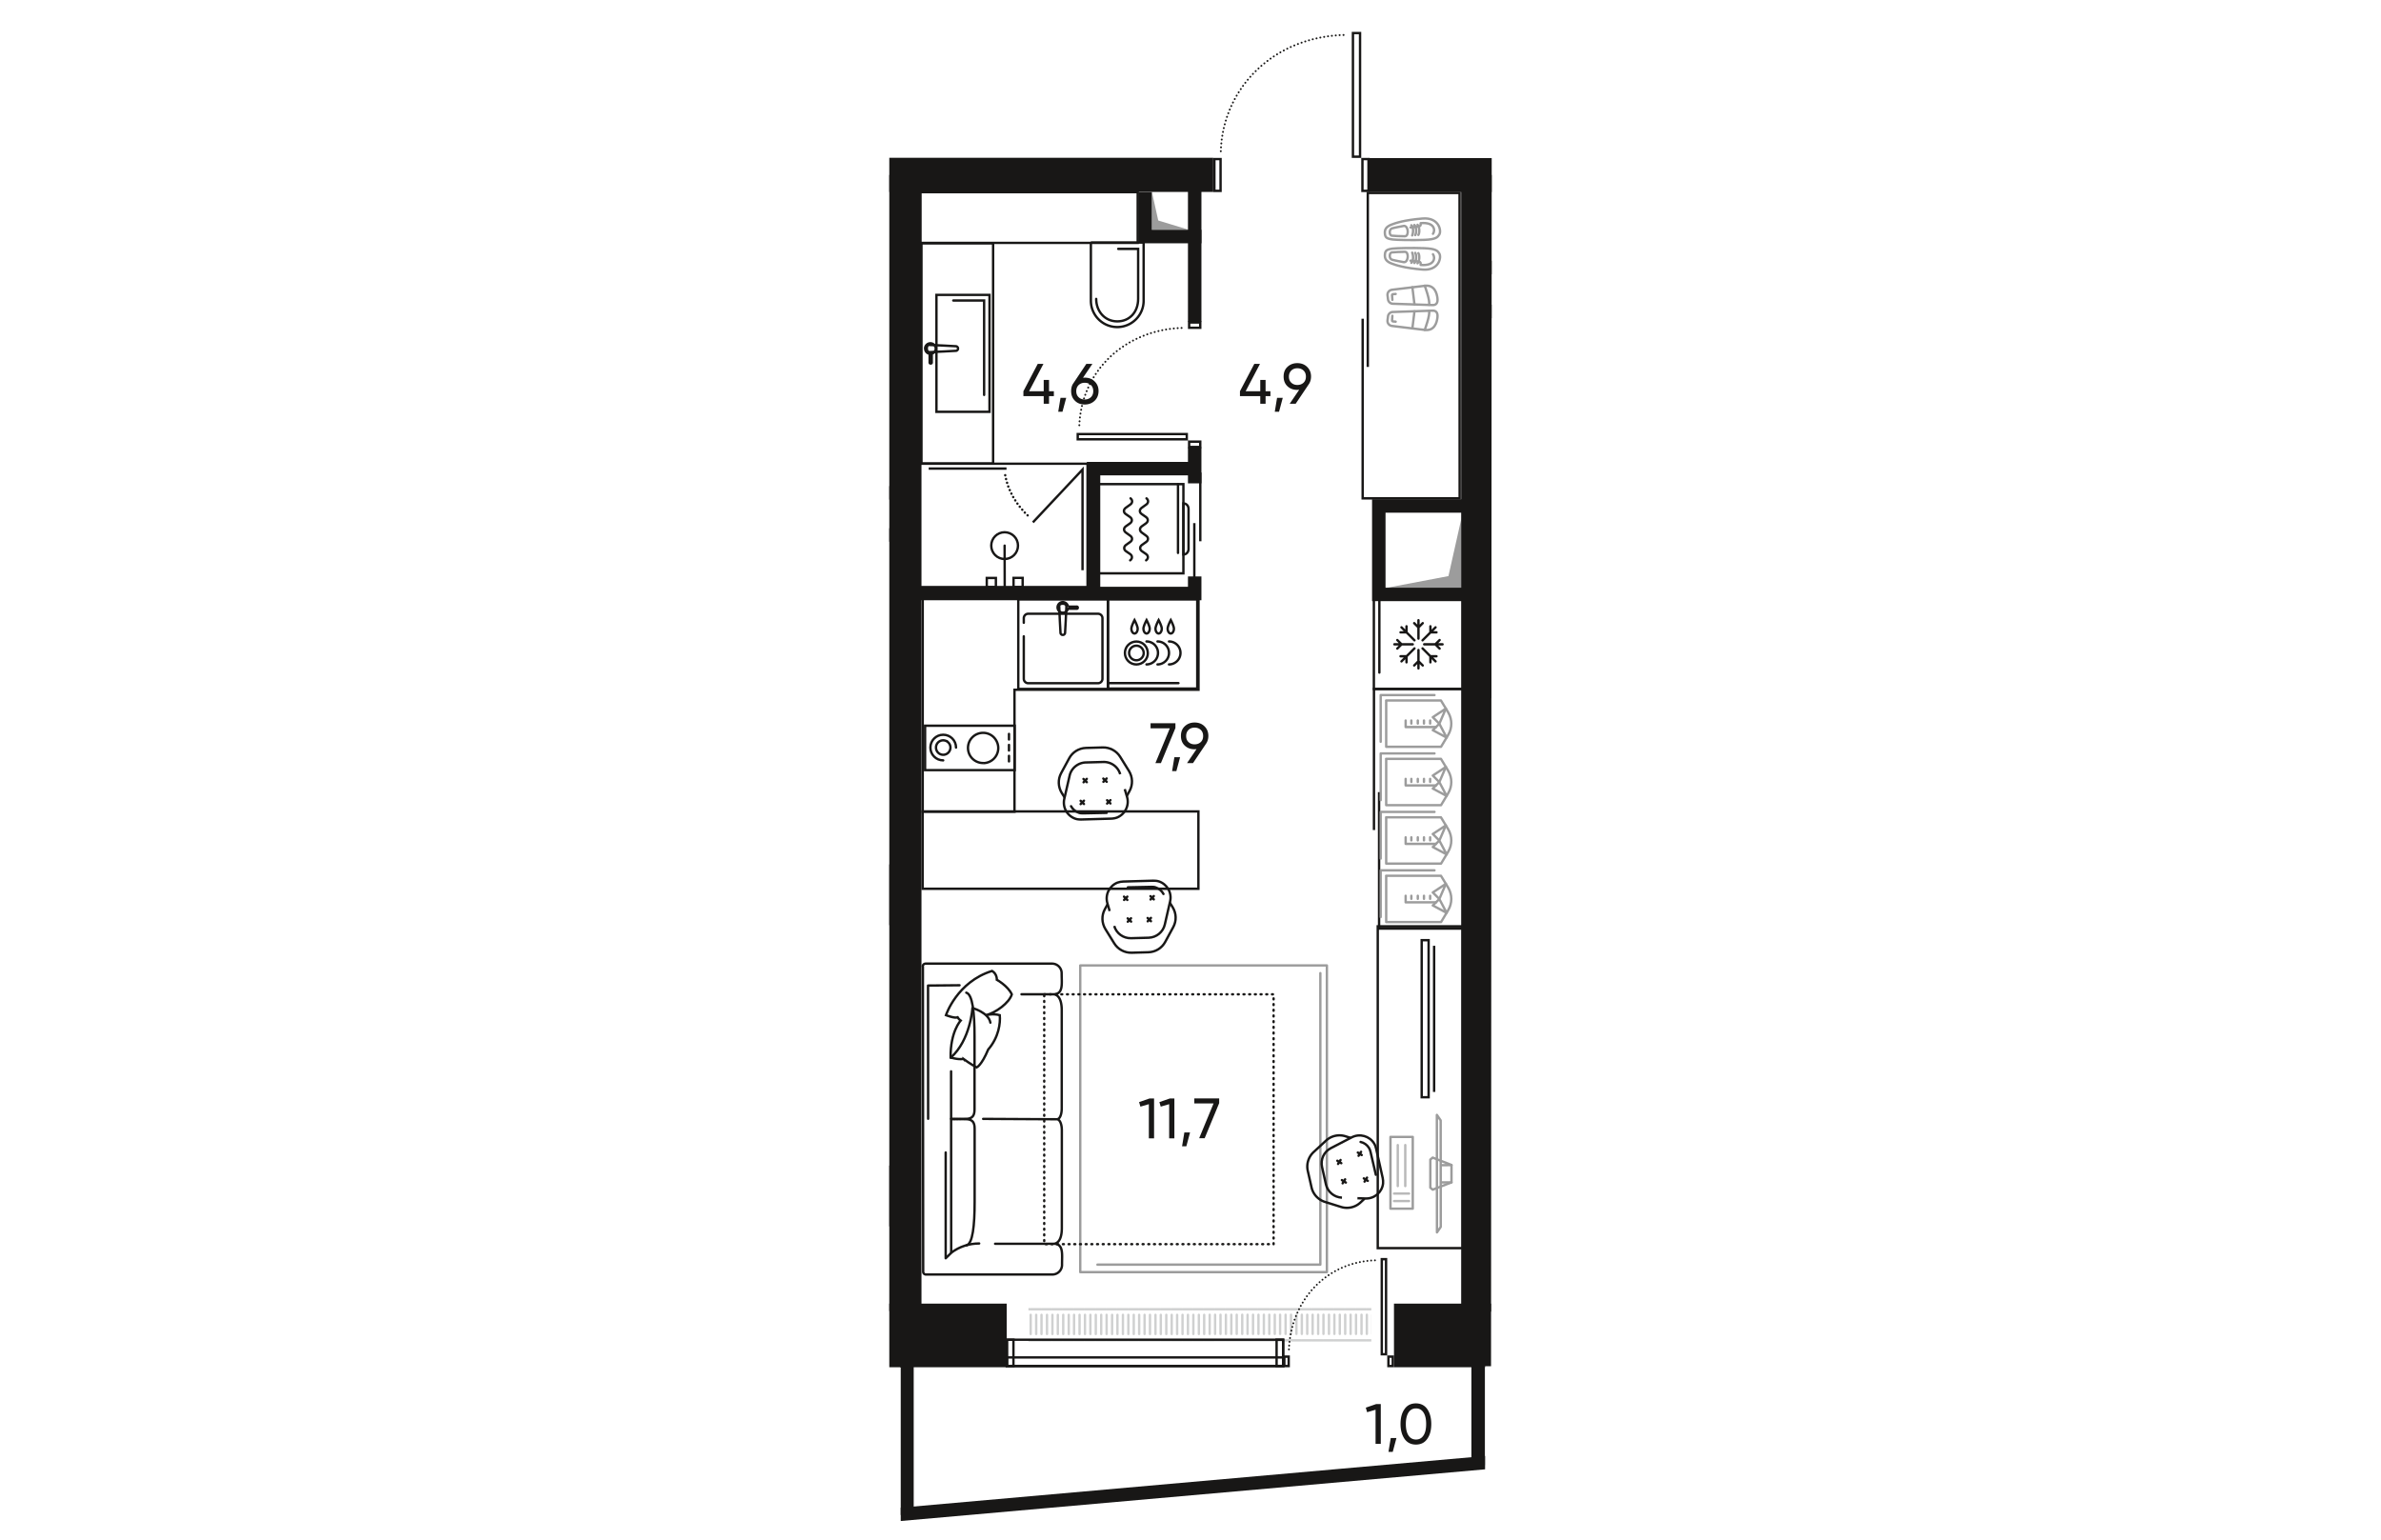 <svg version="1.1" xmlns="http://www.w3.org/2000/svg" xmlns:xlink="http://www.w3.org/1999/xlink" viewBox="353.694 263.022 63.48 162.249" width="883" height="571"><path fill="none" opacity=".5" d="M404.284 279.682h12.89l-.07 127.31h-.628v13.797l-29.33 1.89-32.246 2.592v-18.149h-1.206v-132.72l51.6-11.38-1.01 16.66z"></path><path fill="none" opacity=".5" d="M413.956 283.359v123.75h1.145v9.417l-39.536 3.577-19.36 1.706v-14.84h.857V283.271l56.894.088z"></path><clipPath id="a"><path fill="none" opacity=".5" d="M404.284 279.682h12.89l-.07 127.31h-.628v13.797l-29.33 1.89-32.246 2.592v-18.149h-1.206v-132.72l51.6-11.38-1.01 16.66z"></path></clipPath><g clip-path="url(#a)"><defs><clipPath></clipPath><clipPath></clipPath><clipPath></clipPath><clipPath></clipPath><clipPath></clipPath><clipPath></clipPath><clipPath></clipPath><clipPath></clipPath><clipPath></clipPath><clipPath></clipPath><clipPath></clipPath><clipPath></clipPath><clipPath></clipPath><clipPath></clipPath><clipPath></clipPath><clipPath></clipPath><clipPath></clipPath><clipPath></clipPath><clipPath></clipPath><clipPath></clipPath><clipPath></clipPath><clipPath id="b"><path fill="none" d="M368.356 400.629h36.13v4h-36.13z"></path></clipPath><clipPath></clipPath><clipPath></clipPath><clipPath></clipPath><clipPath></clipPath><clipPath></clipPath><clipPath></clipPath><clipPath></clipPath><clipPath></clipPath><clipPath></clipPath><clipPath id="c"></clipPath><clipPath id="d"></clipPath><clipPath id="f"></clipPath><clipPath id="g"></clipPath><clipPath id="h"></clipPath><clipPath id="i"></clipPath><clipPath></clipPath><clipPath></clipPath><clipPath></clipPath><clipPath id="j"></clipPath><clipPath id="k"></clipPath><clipPath id="l"></clipPath><clipPath id="m"></clipPath><clipPath id="n"></clipPath><clipPath id="o"></clipPath><clipPath></clipPath><clipPath></clipPath><clipPath></clipPath><clipPath></clipPath><clipPath></clipPath><clipPath></clipPath><clipPath id="p"></clipPath><clipPath id="q"></clipPath><clipPath id="r"></clipPath><clipPath id="s"></clipPath><clipPath id="t"></clipPath><clipPath></clipPath><clipPath></clipPath><clipPath></clipPath><clipPath id="u"></clipPath><clipPath id="v"></clipPath><clipPath id="w"></clipPath><clipPath id="x"></clipPath><clipPath id="y"></clipPath><clipPath id="z"></clipPath><clipPath id="A"></clipPath><clipPath id="B"></clipPath><clipPath id="C"></clipPath><clipPath id="D"></clipPath><clipPath id="E"></clipPath><clipPath id="F"></clipPath><clipPath id="G"></clipPath><clipPath></clipPath><clipPath></clipPath><clipPath></clipPath><clipPath></clipPath><clipPath></clipPath><clipPath id="H"></clipPath><clipPath id="I"></clipPath><clipPath id="e"></clipPath><clipPath id="J"></clipPath><clipPath id="K"></clipPath><clipPath id="L"></clipPath><clipPath id="M"></clipPath><clipPath id="N"></clipPath><clipPath></clipPath><clipPath></clipPath><clipPath></clipPath><clipPath></clipPath><clipPath></clipPath><clipPath></clipPath><clipPath></clipPath><clipPath id="O"></clipPath><clipPath id="P"></clipPath><clipPath id="Q"></clipPath><clipPath id="R"></clipPath><clipPath id="S"></clipPath><clipPath id="T"></clipPath><clipPath id="U"></clipPath><clipPath id="V"></clipPath><clipPath id="W"></clipPath><clipPath id="X"></clipPath><clipPath></clipPath><clipPath></clipPath><clipPath></clipPath><clipPath></clipPath><clipPath id="Y"></clipPath><clipPath id="Z"></clipPath><clipPath id="aa"></clipPath><clipPath id="ab"></clipPath><clipPath id="ac"></clipPath><clipPath id="ad"></clipPath><clipPath id="ae"></clipPath><clipPath id="af"></clipPath><clipPath id="ag"></clipPath><clipPath id="ah"></clipPath><clipPath id="ai"></clipPath><clipPath id="aj"></clipPath><clipPath id="ak"></clipPath><clipPath id="al"></clipPath><clipPath id="am"></clipPath><clipPath id="an"></clipPath><clipPath id="ao"></clipPath><clipPath id="ap"></clipPath><clipPath id="aq"></clipPath><clipPath id="ar"></clipPath><clipPath id="as"></clipPath><clipPath id="at"></clipPath><clipPath id="au"></clipPath><clipPath></clipPath><clipPath></clipPath><clipPath></clipPath><clipPath></clipPath><clipPath></clipPath><clipPath></clipPath><clipPath></clipPath><clipPath></clipPath><clipPath id="av"></clipPath><clipPath id="aw"></clipPath><clipPath id="ax"></clipPath><clipPath id="ay"></clipPath><clipPath id="az"></clipPath><clipPath id="aA"></clipPath><clipPath id="aB"></clipPath><clipPath id="aC"></clipPath><clipPath></clipPath><clipPath></clipPath><clipPath></clipPath><clipPath></clipPath><clipPath id="aD"></clipPath><clipPath id="aE"></clipPath><clipPath id="aF"></clipPath><clipPath id="aG"></clipPath><clipPath id="aH"></clipPath><clipPath id="aI"></clipPath><clipPath id="aJ"></clipPath><clipPath id="aK"></clipPath><clipPath id="aL"></clipPath><clipPath id="aM"></clipPath><clipPath id="aN"></clipPath><clipPath id="aO"></clipPath><clipPath id="aP"></clipPath><clipPath id="aQ"></clipPath><clipPath id="aR"></clipPath><clipPath id="aS"></clipPath><clipPath id="aT"></clipPath><clipPath id="aU"></clipPath><clipPath id="aV"></clipPath><clipPath id="aW"></clipPath><clipPath id="aX"></clipPath><clipPath id="aY"></clipPath><clipPath id="aZ"></clipPath><clipPath id="ba"></clipPath><clipPath id="bb"></clipPath><clipPath id="bc"></clipPath><clipPath id="bd"></clipPath><clipPath></clipPath><clipPath></clipPath><clipPath></clipPath><clipPath></clipPath><clipPath></clipPath><clipPath></clipPath><clipPath></clipPath><clipPath></clipPath><clipPath></clipPath><clipPath id="be"></clipPath><clipPath id="bf"></clipPath><clipPath id="bg"></clipPath><clipPath id="bh"></clipPath><clipPath id="bi"></clipPath><clipPath id="bj"></clipPath><clipPath id="bk"></clipPath><clipPath id="bl"></clipPath><clipPath id="bm"></clipPath><clipPath id="bn"></clipPath><clipPath id="bo"></clipPath><clipPath id="bp"></clipPath><clipPath id="bq"></clipPath><clipPath id="br"></clipPath><clipPath id="bs"></clipPath><clipPath id="bt"></clipPath><clipPath id="bu"></clipPath><clipPath id="bv"></clipPath><clipPath id="bw"></clipPath><clipPath id="bx"></clipPath><clipPath id="by"></clipPath><clipPath id="bz"></clipPath><clipPath id="bA"></clipPath><clipPath id="bB"></clipPath><clipPath id="bC"></clipPath><clipPath id="bD"></clipPath><clipPath></clipPath><clipPath></clipPath><clipPath></clipPath><clipPath></clipPath><clipPath id="bE"></clipPath><clipPath id="bF"></clipPath><clipPath id="bG"></clipPath><clipPath id="bH"></clipPath><clipPath id="bI"></clipPath><clipPath id="bJ"><path fill="none" d="M404.626 299.819h8.57v14.43h-8.57z"></path></clipPath><clipPath id="bK"><path fill="none" d="M404.666 310.729h8.55v3.37h-8.55z"></path></clipPath><clipPath id="bL"><path fill="none" d="M404.666 307.129h8.55v3.37h-8.55z"></path></clipPath><clipPath id="bM"><path fill="none" d="M404.666 303.529h8.55v3.37h-8.55z"></path></clipPath><clipPath id="bN"><path fill="none" d="M404.666 299.929h8.55v3.37h-8.55z"></path></clipPath><clipPath id="bO"><path fill="none" d="M405.316 336.039h7.75v24.31h-7.75z"></path></clipPath><clipPath id="bP"><path fill="none" d="M405.356 354.619h7.69v5.7h-7.69z"></path></clipPath><clipPath id="bQ"><path fill="none" d="M405.356 348.459h7.69v5.7h-7.69z"></path></clipPath><clipPath id="bR"><path fill="none" d="M405.356 342.299h7.69v5.7h-7.69z"></path></clipPath><clipPath id="bS"><path fill="none" d="M405.356 336.149h7.69v5.7h-7.69z"></path></clipPath><clipPath id="bT"></clipPath><clipPath id="bU"></clipPath><clipPath id="bV"></clipPath><clipPath></clipPath><clipPath></clipPath><clipPath></clipPath></defs><g fill="none" stroke="#cfd0d0" stroke-linecap="round" stroke-linejoin="round" stroke-width=".25" clip-path="url(#b)"><path d="M404.016 401.569v2.02m.58-2.02v2.02m-.58.68h1.05m-1.05-3.28h1.05m-2.19.58v2.02m.58-2.02v2.02m-.58.68h1.05m-1.05-3.28h1.05m-2.19.58v2.02m.57-2.02v2.02m-.57.68h1.05m-1.05-3.28h1.05m-2.19.58v2.02m.57-2.02v2.02m-.57.68h1.05m-1.05-3.28h1.05m-2.2.58v2.02m.58-2.02v2.02m-.58.68h1.05m-1.05-3.28h1.05m-2.19.58v2.02m.58-2.02v2.02m-.58.68h1.05m-1.05-3.28h1.05m-2.19.58v2.02m.57-2.02v2.02m-.57.68h1.05m-1.05-3.28h1.05m-2.19.58v2.02m.57-2.02v2.02m-.57.68h1.05m-1.05-3.28h1.05m-2.2.58v2.02m.58-2.02v2.02m-.58.68h1.05m-1.05-3.28h1.05m-2.19.58v2.02m.58-2.02v2.02m-.58.68h1.05m-1.05-3.28h1.05m-2.19.58v2.02m.57-2.02v2.02m-.57.68h1.05m-1.05-3.28h1.05m-2.2.58v2.02m.58-2.02v2.02m-.58.68h1.05m-1.05-3.28h1.05m-2.19.58v2.02m.58-2.02v2.02m-.58.68h1.05m-1.05-3.28h1.05m-2.19.58v2.02m.57-2.02v2.02m-.57.68h1.05m-1.05-3.28h1.05m-2.19.58v2.02m.57-2.02v2.02m-.57.68h1.05m-1.05-3.28h1.05m-2.2.59v2.02m.58-2.03v2.02m-.58.68h1.05m-1.05-3.28h1.05m-2.19.59v2.02m.58-2.02v2.02m-.58.67h1.05m-1.05-3.28h1.05m-2.19.59v2.02m.57-2.02v2.02m-.57.67h1.05m-1.05-3.28h1.05m-2.19.59v2.02m.57-2.02v2.02m-.57.67h1.05m-1.05-3.28h1.05m-2.2.59v2.02m.58-2.02v2.02m-.58.67h1.05m-1.05-3.28h1.05m-2.19.59v2.02m.58-2.02v2.02m-.58.67h1.05m-1.05-3.28h1.05m-2.19.59v2.02m.57-2.02v2.02m-.57.67h1.05m-1.05-3.28h1.05m-2.19.59v2.02m.57-2.02v2.02m-.57.67h1.05m-1.05-3.28h1.05m-2.2.59v2.02m.58-2.02v2.02m-.58.67h1.05m-1.05-3.28h1.05m-2.19.59v2.02m.58-2.02v2.02m-.58.67h1.05m-1.05-3.28h1.05m-2.19.59v2.02m.57-2.02v2.02m-.57.67h1.05m-1.05-3.28h1.05m-2.19.59v2.02m.57-2.02v2.02m-.57.67h1.05m-1.05-3.28h1.05m-2.2.59v2.02m.58-2.02v2.02m-.58.67h1.05m-1.05-3.28h1.05m-2.19.59v2.02m.58-2.02v2.02m-.58.67h1.05m-1.05-3.28h1.05m-2.19.59v2.02m.57-2.02v2.02m-.57.67h1.05m-1.05-3.28h1.05m-2.2.59v2.02m.58-2.02v2.02m-.58.67h1.05m-1.05-3.28h1.05m-2.19.59v2.02m.58-2.02v2.02m-.58.67h1.05m-1.05-3.28h1.05m-2.19.59v2.02m.57-2.02v2.02m-.57.67h1.05m-1.05-3.28h1.05"></path></g><g clip-path="url(#c)"><g clip-path="url(#d)"><use width="8.552" height="3.38" transform="matrix(1 0 0 -1 490.406 280.774)" href="#e"></use></g><g clip-path="url(#f)"><use width="8.552" height="3.38" transform="matrix(1 0 0 -1 490.406 284.374)" href="#e"></use></g><g clip-path="url(#g)"><use width="8.552" height="3.38" transform="matrix(1 0 0 -1 490.406 287.974)" href="#e"></use></g><g clip-path="url(#h)"><use width="8.552" height="3.38" transform="matrix(1 0 0 -1 490.406 291.574)" href="#e"></use></g><g clip-path="url(#i)"><use width="8.552" height="3.38" transform="matrix(1 0 0 -1 490.406 295.174)" href="#e"></use></g></g><g clip-path="url(#j)"><g clip-path="url(#k)"><use width="8.552" height="3.38" transform="rotate(-180 261.278 147.617)" href="#e"></use></g><g clip-path="url(#l)"><use width="8.552" height="3.38" transform="rotate(-180 261.278 145.822)" href="#e"></use></g><g clip-path="url(#m)"><use width="8.552" height="3.38" transform="rotate(-180 261.278 144.022)" href="#e"></use></g><g clip-path="url(#n)"><use width="8.552" height="3.38" transform="rotate(-180 261.278 142.222)" href="#e"></use></g><g clip-path="url(#o)"><use width="8.552" height="3.38" transform="rotate(-180 261.278 140.422)" href="#e"></use></g></g><g clip-path="url(#p)"><g clip-path="url(#q)"><use width="8.552" height="3.38" transform="matrix(1 0 0 -1 160.836 326.924)" href="#e"></use></g><g clip-path="url(#r)"><use width="8.552" height="3.38" transform="matrix(1 0 0 -1 160.836 330.524)" href="#e"></use></g><g clip-path="url(#s)"><use width="8.552" height="3.38" transform="matrix(1 0 0 -1 160.836 334.114)" href="#e"></use></g><g clip-path="url(#t)"><use width="8.552" height="3.38" transform="matrix(1 0 0 -1 160.836 337.714)" href="#e"></use></g></g><g clip-path="url(#u)"><g clip-path="url(#v)"><use width="8.552" height="3.38" transform="rotate(-180 96.943 168.857)" href="#e"></use></g><g clip-path="url(#w)"><use width="8.552" height="3.38" transform="rotate(-180 96.943 167.057)" href="#e"></use></g><g clip-path="url(#x)"><use width="8.552" height="3.38" transform="rotate(-180 96.943 165.262)" href="#e"></use></g><g clip-path="url(#y)"><use width="8.552" height="3.38" transform="rotate(-180 96.943 163.462)" href="#e"></use></g></g><g clip-path="url(#z)"><g clip-path="url(#A)"><use width="8.552" height="3.38" transform="rotate(90 213.766 313.725)" href="#e"></use></g><g clip-path="url(#B)"><use width="8.552" height="3.38" transform="rotate(90 211.966 311.925)" href="#e"></use></g><g clip-path="url(#C)"><use width="8.552" height="3.38" transform="rotate(90 210.166 310.125)" href="#e"></use></g><g clip-path="url(#D)"><use width="8.552" height="3.38" transform="rotate(90 208.371 308.33)" href="#e"></use></g><g clip-path="url(#E)"><use width="8.552" height="3.38" transform="rotate(90 206.571 306.53)" href="#e"></use></g><g clip-path="url(#F)"><use width="8.552" height="3.38" transform="rotate(90 204.771 304.73)" href="#e"></use></g><g clip-path="url(#G)"><use width="8.552" height="3.38" transform="rotate(90 202.971 302.93)" href="#e"></use></g></g><g clip-path="url(#H)"><g clip-path="url(#I)"><use width="8.552" height="3.38" transform="rotate(90 113.546 413.985)" href="#e"></use></g><g clip-path="url(#e)"><use width="8.552" height="3.38" transform="rotate(90 111.746 412.185)" href="#e"></use></g><g clip-path="url(#J)"><use width="8.552" height="3.38" transform="rotate(90 109.946 410.385)" href="#e"></use></g><g clip-path="url(#K)"><use width="8.552" height="3.38" transform="rotate(90 108.151 408.59)" href="#e"></use></g><g clip-path="url(#L)"><use width="8.552" height="3.38" transform="rotate(90 106.351 406.79)" href="#e"></use></g><g clip-path="url(#M)"><use width="8.552" height="3.38" transform="rotate(90 104.551 404.99)" href="#e"></use></g><g clip-path="url(#N)"><use width="8.552" height="3.38" transform="rotate(90 102.751 403.19)" href="#e"></use></g></g><g clip-path="url(#O)"><g clip-path="url(#P)"><use width="8.552" height="3.38" transform="matrix(0 1 -1.15 0 568.147 139.199)" href="#e"></use></g><g clip-path="url(#Q)"><use width="8.552" height="3.38" transform="matrix(0 1 -1.15 0 564.057 139.199)" href="#e"></use></g><g clip-path="url(#R)"><use width="8.552" height="3.38" transform="matrix(0 1 -1.15 0 559.957 139.199)" href="#e"></use></g></g><g clip-path="url(#S)"><g clip-path="url(#T)"><use width="8.552" height="3.38" transform="rotate(-180 96.913 62.007)" href="#e"></use></g><g clip-path="url(#U)"><use width="8.552" height="3.38" transform="rotate(-180 96.913 60.212)" href="#e"></use></g><g clip-path="url(#V)"><use width="8.552" height="3.38" transform="rotate(-180 96.913 58.412)" href="#e"></use></g><g clip-path="url(#W)"><use width="8.552" height="3.38" transform="rotate(-180 96.913 56.612)" href="#e"></use></g><g clip-path="url(#X)"><use width="8.552" height="3.38" transform="rotate(-180 96.913 54.812)" href="#e"></use></g></g><g clip-path="url(#Y)"><g clip-path="url(#Z)"><use width="8.552" height="3.38" transform="matrix(1 0 0 -1 135.666 95.744)" href="#e"></use></g><g clip-path="url(#aa)"><use width="8.552" height="3.38" transform="matrix(1 0 0 -1 135.666 99.334)" href="#e"></use></g><g clip-path="url(#ab)"><use width="8.552" height="3.38" transform="matrix(1 0 0 -1 135.666 102.934)" href="#e"></use></g><g clip-path="url(#ac)"><use width="8.552" height="3.38" transform="matrix(1 0 0 -1 135.666 106.534)" href="#e"></use></g><g clip-path="url(#ad)"><use width="8.552" height="3.38" transform="matrix(1 0 0 -1 135.666 110.134)" href="#e"></use></g><g clip-path="url(#ae)"><use width="8.552" height="3.38" transform="matrix(1 0 0 -1 135.666 113.734)" href="#e"></use></g></g><g clip-path="url(#af)"><g clip-path="url(#ag)"><use width="8.552" height="3.38" transform="matrix(1 0 0 -1 325.246 94.504)" href="#e"></use></g><g clip-path="url(#ah)"><use width="8.552" height="3.38" transform="matrix(1 0 0 -1 325.246 98.104)" href="#e"></use></g><g clip-path="url(#ai)"><use width="8.552" height="3.38" transform="matrix(1 0 0 -1 325.246 101.694)" href="#e"></use></g><g clip-path="url(#aj)"><use width="8.552" height="3.38" transform="matrix(1 0 0 -1 325.246 105.294)" href="#e"></use></g><g clip-path="url(#ak)"><use width="8.552" height="3.38" transform="matrix(1 0 0 -1 325.246 108.894)" href="#e"></use></g><g clip-path="url(#al)"><use width="8.552" height="3.38" transform="matrix(1 0 0 -1 325.246 112.494)" href="#e"></use></g></g><g clip-path="url(#am)"><g clip-path="url(#an)"><use width="8.552" height="3.38" transform="matrix(1 0 0 -1 198.476 113.474)" href="#e"></use></g><g clip-path="url(#ao)"><use width="8.552" height="3.38" transform="matrix(1 0 0 -1 198.476 117.064)" href="#e"></use></g><g clip-path="url(#ap)"><use width="8.552" height="3.38" transform="matrix(1 0 0 -1 198.476 120.664)" href="#e"></use></g><g clip-path="url(#aq)"><use width="8.552" height="3.38" transform="matrix(1 0 0 -1 198.476 124.264)" href="#e"></use></g><g clip-path="url(#ar)"><use width="8.552" height="3.38" transform="matrix(1 0 0 -1 198.476 127.864)" href="#e"></use></g><g clip-path="url(#as)"><use width="8.552" height="3.38" transform="matrix(1 0 0 -1 198.476 131.454)" href="#e"></use></g><g clip-path="url(#at)"><use width="8.552" height="3.38" transform="matrix(1 0 0 -1 198.476 135.054)" href="#e"></use></g><g clip-path="url(#au)"><use width="8.552" height="3.38" transform="matrix(1 0 0 -1 198.476 138.654)" href="#e"></use></g></g><g clip-path="url(#av)"><g clip-path="url(#aw)"><use width="8.552" height="3.38" transform="rotate(-180 81.808 88.937)" href="#e"></use></g><g clip-path="url(#ax)"><use width="8.552" height="3.38" transform="rotate(-180 81.808 87.137)" href="#e"></use></g><g clip-path="url(#ay)"><use width="8.552" height="3.38" transform="rotate(-180 81.808 85.342)" href="#e"></use></g><g clip-path="url(#az)"><use width="8.552" height="3.38" transform="rotate(-180 81.808 83.542)" href="#e"></use></g><g clip-path="url(#aA)"><use width="8.552" height="3.38" transform="rotate(-180 81.808 81.742)" href="#e"></use></g><g clip-path="url(#aB)"><use width="8.552" height="3.38" transform="rotate(-180 81.808 79.942)" href="#e"></use></g><g clip-path="url(#aC)"><use width="8.552" height="3.38" transform="rotate(-180 81.808 78.142)" href="#e"></use></g></g><g clip-path="url(#aD)"><g clip-path="url(#aE)"><use width="8.552" height="3.38" transform="rotate(-180 206.748 67.497)" href="#e"></use></g><g clip-path="url(#aF)"><use width="8.552" height="3.38" transform="rotate(-180 206.748 65.702)" href="#e"></use></g><g clip-path="url(#aG)"><use width="8.552" height="3.38" transform="rotate(-180 206.748 63.902)" href="#e"></use></g><g clip-path="url(#aH)"><use width="8.552" height="3.38" transform="rotate(-180 206.748 62.102)" href="#e"></use></g><g clip-path="url(#aI)"><use width="8.552" height="3.38" transform="rotate(-180 206.748 60.302)" href="#e"></use></g><g clip-path="url(#aJ)"><use width="8.552" height="3.38" transform="rotate(-180 206.748 58.502)" href="#e"></use></g><g clip-path="url(#aK)"><use width="8.552" height="3.38" transform="rotate(-180 206.748 56.707)" href="#e"></use></g></g><g clip-path="url(#aL)"><g clip-path="url(#aM)"><use width="8.552" height="3.38" transform="matrix(1 0 0 -1 418.156 116.544)" href="#e"></use></g><g clip-path="url(#aN)"><use width="8.552" height="3.38" transform="matrix(1 0 0 -1 418.156 120.144)" href="#e"></use></g><g clip-path="url(#aO)"><use width="8.552" height="3.38" transform="matrix(1 0 0 -1 418.156 123.734)" href="#e"></use></g><g clip-path="url(#aP)"><use width="8.552" height="3.38" transform="matrix(1 0 0 -1 418.156 127.334)" href="#e"></use></g><g clip-path="url(#aQ)"><use width="8.552" height="3.38" transform="matrix(1 0 0 -1 418.156 130.934)" href="#e"></use></g><g clip-path="url(#aR)"><use width="8.552" height="3.38" transform="matrix(1 0 0 -1 418.156 134.534)" href="#e"></use></g></g><g clip-path="url(#aS)"><g clip-path="url(#aT)"><use width="8.552" height="3.38" transform="matrix(1 0 0 -1 418.156 301.194)" href="#e"></use></g><g clip-path="url(#aU)"><use width="8.552" height="3.38" transform="matrix(1 0 0 -1 418.156 304.784)" href="#e"></use></g><g clip-path="url(#aV)"><use width="8.552" height="3.38" transform="matrix(1 0 0 -1 418.156 308.384)" href="#e"></use></g><g clip-path="url(#aW)"><use width="8.552" height="3.38" transform="matrix(1 0 0 -1 418.156 311.984)" href="#e"></use></g><g clip-path="url(#aX)"><use width="8.552" height="3.38" transform="matrix(1 0 0 -1 418.156 315.584)" href="#e"></use></g><g clip-path="url(#aY)"><use width="8.552" height="3.38" transform="matrix(1 0 0 -1 418.156 319.184)" href="#e"></use></g><g clip-path="url(#aZ)"><use width="8.552" height="3.38" transform="matrix(1 0 0 -1 418.156 322.774)" href="#e"></use></g></g><g clip-path="url(#ba)"><g clip-path="url(#bb)"><use width="8.552" height="3.38" transform="rotate(90 167.471 306.45)" href="#e"></use></g><g clip-path="url(#bc)"><use width="8.552" height="3.38" transform="rotate(90 165.671 304.65)" href="#e"></use></g><g clip-path="url(#bd)"><use width="8.552" height="3.38" transform="rotate(90 163.876 302.855)" href="#e"></use></g></g><g clip-path="url(#be)"><g clip-path="url(#bf)"><use width="8.552" height="3.38" transform="rotate(90 -.994 282.605)" href="#e"></use></g><g clip-path="url(#bg)"><use width="8.552" height="3.38" transform="rotate(90 -2.789 280.81)" href="#e"></use></g><g clip-path="url(#bh)"><use width="8.552" height="3.38" transform="rotate(90 -4.589 279.01)" href="#e"></use></g><g clip-path="url(#bi)"><use width="8.552" height="3.38" transform="rotate(90 -6.389 277.21)" href="#e"></use></g></g><g clip-path="url(#bj)"><g clip-path="url(#bk)"><use width="8.552" height="3.38" transform="matrix(0 -1 -1 0 270.901 151.629)" href="#e"></use></g><g clip-path="url(#bl)"><use width="8.552" height="3.38" transform="matrix(0 -1 -1 0 274.501 151.629)" href="#e"></use></g><g clip-path="url(#bm)"><use width="8.552" height="3.38" transform="matrix(0 -1 -1 0 278.101 151.629)" href="#e"></use></g><g clip-path="url(#bn)"><use width="8.552" height="3.38" transform="matrix(0 -1 -1 0 281.691 151.629)" href="#e"></use></g></g><g clip-path="url(#bo)"><g clip-path="url(#bp)"><use width="8.552" height="3.38" transform="matrix(1 0 0 -1 325.246 326.214)" href="#e"></use></g><g clip-path="url(#bq)"><use width="8.552" height="3.38" transform="matrix(1 0 0 -1 325.246 329.814)" href="#e"></use></g><g clip-path="url(#br)"><use width="8.552" height="3.38" transform="matrix(1 0 0 -1 325.246 333.414)" href="#e"></use></g><g clip-path="url(#bs)"><use width="8.552" height="3.38" transform="matrix(1 0 0 -1 325.246 337.014)" href="#e"></use></g><g clip-path="url(#bt)"><use width="8.552" height="3.38" transform="matrix(1 0 0 -1 325.246 340.614)" href="#e"></use></g><g clip-path="url(#bu)"><use width="8.552" height="3.38" transform="matrix(1 0 0 -1 325.246 344.204)" href="#e"></use></g></g><g clip-path="url(#bv)"><g clip-path="url(#bw)"><use width="8.552" height="3.38" transform="matrix(1 0 0 -1 198.476 300.024)" href="#e"></use></g><g clip-path="url(#bx)"><use width="8.552" height="3.38" transform="matrix(1 0 0 -1 198.476 303.624)" href="#e"></use></g><g clip-path="url(#by)"><use width="8.552" height="3.38" transform="matrix(1 0 0 -1 198.476 307.224)" href="#e"></use></g><g clip-path="url(#bz)"><use width="8.552" height="3.38" transform="matrix(1 0 0 -1 198.476 310.814)" href="#e"></use></g><g clip-path="url(#bA)"><use width="8.552" height="3.38" transform="matrix(1 0 0 -1 198.476 314.414)" href="#e"></use></g><g clip-path="url(#bB)"><use width="8.552" height="3.38" transform="matrix(1 0 0 -1 198.476 318.014)" href="#e"></use></g><g clip-path="url(#bC)"><use width="8.552" height="3.38" transform="matrix(1 0 0 -1 198.476 321.614)" href="#e"></use></g><g clip-path="url(#bD)"><use width="8.552" height="3.38" transform="matrix(1 0 0 -1 198.476 325.214)" href="#e"></use></g></g><g clip-path="url(#bE)"><g clip-path="url(#bF)"><use width="8.552" height="3.38" transform="rotate(-90 215.79 66.689)" href="#e"></use></g><g clip-path="url(#bG)"><use width="8.552" height="3.38" transform="rotate(-90 217.59 64.889)" href="#e"></use></g><g clip-path="url(#bH)"><use width="8.552" height="3.38" transform="rotate(-90 219.39 63.089)" href="#e"></use></g><g clip-path="url(#bI)"><use width="8.552" height="3.38" transform="rotate(-90 221.185 61.294)" href="#e"></use></g></g><path fill="none" stroke="#181716" stroke-miterlimit="10" stroke-width=".25" d="M404.116 301.689v-18.33h9.67l.01 32.18h-10.22v-18.93m1.73 49.89v14.38h9.67v-25.25h-10.21v14.86"></path><g clip-path="url(#bJ)"><g clip-path="url(#bK)"><use width="8.552" height="3.38" transform="rotate(-180 206.608 157.052)" href="#e"></use></g><g clip-path="url(#bL)"><use width="8.552" height="3.38" transform="rotate(-180 206.608 155.252)" href="#e"></use></g><g clip-path="url(#bM)"><use width="8.552" height="3.38" transform="rotate(-180 206.608 153.452)" href="#e"></use></g><g clip-path="url(#bN)"><use width="8.552" height="3.38" transform="rotate(-180 206.608 151.652)" href="#e"></use></g></g><g clip-path="url(#bO)" fill="none" stroke="#9c9c9c" stroke-linecap="round" stroke-linejoin="round" stroke-width=".25"><g clip-path="url(#bP)"><path d="M406.056 355.319v4.87h5.78l.75-1.25c.44-.73.44-1.64 0-2.38l-.76-1.25h-5.78l.01.01Z"></path><path d="m412.426 359.219-.77-1.46-.69.68 1.46.78zm-.08-3.06-.69 1.6-.69-.69 1.38-.91z"></path><path d="M408.106 357.419v.69h3.2m-.62-.37v-.32m-.65.32v-.32m-.65.32v-.32m-.68.32v-.32m-3.23 2.24v-4.92h5.67"></path></g><g clip-path="url(#bQ)"><path d="M406.056 349.159v4.87h5.78l.75-1.25c.44-.73.44-1.64 0-2.38l-.76-1.25h-5.78l.01.01Z"></path><path d="m412.426 353.059-.77-1.46-.69.68 1.46.78zm-.08-3.06-.69 1.6-.69-.69 1.38-.91z"></path><path d="M408.106 351.259v.69h3.2m-.62-.37v-.32m-.65.32v-.32m-.65.32v-.32m-.68.32v-.32m-3.23 2.24v-4.92h5.67"></path></g><g clip-path="url(#bR)"><path d="M406.056 342.999v4.87h5.78l.75-1.25c.44-.73.44-1.64 0-2.38l-.76-1.25h-5.78l.01.01Z"></path><path d="m412.426 346.899-.77-1.46-.69.68 1.46.78zm-.08-3.06-.69 1.6-.69-.69 1.38-.91z"></path><path d="M408.106 345.099v.69h3.2m-.62-.37v-.32m-.65.32v-.32m-.65.32v-.32m-.68.32v-.32m-3.23 2.24v-4.92h5.67"></path></g><g clip-path="url(#bS)"><path d="M406.056 336.849v4.87h5.78l.75-1.25c.44-.73.44-1.64 0-2.38l-.76-1.25h-5.78l.01.01Z"></path><path d="m412.426 340.749-.77-1.46-.69.68 1.46.78zm-.08-3.06-.69 1.6-.69-.69 1.38-.91z"></path><path d="M408.106 338.949v.69h3.2m-.62-.37v-.32m-.65.32v-.32m-.65.32v-.32m-.68.32v-.32m-3.23 2.24v-4.92h5.67"></path></g></g><path d="M405.916 287.609c.03.42.15.56.82.65.41.05 2.09.09 3.34.04s1.4-.29 1.57-.55c.26-.38-.01-1.84-1.75-1.7-1.95.16-2.87.48-3.28.64-.55.21-.73.5-.7.92v0Z" fill="none" stroke="#9c9c9c" stroke-linecap="round" stroke-linejoin="round" stroke-width=".25"></path><path d="M410.986 287.659c.25-.32.22-1.26-1.3-1.12v.11c.03.21-.17.25-.33.26l-.74.08m-1.97.87c-.27-.03-.31-.66.02-.77.25-.08 1.25-.26 1.25-.26.48-.05.57 1.09.11 1.09-.43 0-1.11-.03-1.38-.06h0Z" fill="none" stroke="#9c9c9c" stroke-linecap="round" stroke-linejoin="round" stroke-width=".25"></path><path d="M408.706 286.759c.18.14.26.67.09 1.07m.23-1.1c.18.14.27.79.09 1.07m.24-1.09c.18.14.27.79.09 1.07m-3.53 2.09c.03-.42.15-.56.82-.65.41-.05 2.09-.09 3.34-.04s1.4.29 1.57.55c.26.38-.01 1.84-1.75 1.7-1.95-.16-2.87-.48-3.28-.64-.55-.21-.73-.5-.7-.92v0Z" fill="none" stroke="#9c9c9c" stroke-linecap="round" stroke-linejoin="round" stroke-width=".25"></path><path d="M410.986 289.819c.25.32.22 1.26-1.3 1.12v-.11c.03-.21-.17-.25-.33-.26l-.74-.08m-1.97-.87c-.27.03-.31.66.02.77.25.08 1.25.26 1.25.26.48.05.57-1.09.11-1.09-.43 0-1.11.03-1.38.06h0Z" fill="none" stroke="#9c9c9c" stroke-linecap="round" stroke-linejoin="round" stroke-width=".25"></path><path d="M408.706 290.719c.18-.14.26-.67.09-1.07m.23 1.09c.18-.14.27-.79.09-1.07m.24 1.1c.18-.14.27-.79.09-1.07m-3.2 4.86-.05-.41c-.04-.29.17-.55.46-.59l3.47-.42c1.04-.13 1.27.81 1.33 1.3s-.12.74-.5.73l-4.2-.14c-.26 0-.48-.21-.51-.46v-.01Z" fill="none" stroke="#9c9c9c" stroke-linecap="round" stroke-linejoin="round" stroke-width=".25"></path><path d="m406.706 294.619-.03-.46c-.02-.18.15-.13.38-.16m3.06-.87s.61 1.63.45 2.01m-1.53-.04-.22-1.81m-2.57 3.08-.05.41c-.04.29.17.55.46.59l3.47.42c1.04.13 1.27-.81 1.33-1.3s-.12-.74-.5-.73l-4.2.14c-.26 0-.48.21-.51.46v.01Z" fill="none" stroke="#9c9c9c" stroke-linecap="round" stroke-linejoin="round" stroke-width=".25"></path><path d="m406.706 296.299-.03.46c-.02.18.15.13.38.16m3.06.87s.61-1.63.45-2.01m-1.53.05-.22 1.8" fill="none" stroke="#9c9c9c" stroke-linecap="round" stroke-linejoin="round" stroke-width=".25"></path><path fill="none" stroke="#181716" stroke-linecap="round" stroke-linejoin="round" stroke-width=".25" d="M347.386 354.239h6.35v6.15h-6.35zm0 31.74h6.35v6.15h-6.35z"></path><path d="m376.916 359.029-.24-.82c-.27-.91.22-1.85 1.07-2.18.19-.07.39-.1.59-.11l3.16-.09c.2 0 .4.01.59.07.87.28 1.41 1.18 1.2 2.11l-.56 2.44c-.18.79-.88 1.36-1.69 1.39l-1.87.05c-.81.02-1.54-.5-1.77-1.29" fill="none" stroke="#181716" stroke-miterlimit="10" stroke-width=".25"></path><path d="m378.836 356.529 2.47-.05c.16 0 .31 0 .46.06.36.12.65.37.82.69" fill="none" stroke="#181716" stroke-linecap="round" stroke-miterlimit="10" stroke-width=".25"></path><path d="m383.236 358.119.32.51c.39.64.42 1.43.06 2.09l-.84 1.55c-.35.66-1.03 1.08-1.78 1.1l-1.76.05c-.75.02-1.45-.36-1.84-.99l-.93-1.5c-.39-.64-.42-1.43-.06-2.09l.29-.53" fill="none" stroke="#181716" stroke-miterlimit="10" stroke-width=".25"></path><path fill="none" stroke="#181716" stroke-linecap="round" stroke-miterlimit="10" stroke-width=".25" d="m378.436 357.859.34-.35m0 .35-.35-.35m2.8.3.34-.36m0 .35-.35-.34m-2.39 2.69.34-.36m.01.35-.36-.34m2.11.31.34-.36m0 .35-.35-.34"></path><path d="m378.506 346.179.24.82c.27.91-.22 1.85-1.07 2.18-.19.07-.39.1-.59.11l-3.16.09c-.2 0-.4-.01-.59-.07a1.795 1.795 0 0 1-1.2-2.11l.56-2.44c.18-.79.88-1.36 1.69-1.39l1.87-.05c.81-.02 1.54.5 1.77 1.29" fill="none" stroke="#181716" stroke-miterlimit="10" stroke-width=".25"></path><path d="m376.596 348.679-2.47.05c-.16 0-.31 0-.46-.06-.36-.12-.65-.37-.82-.69" fill="none" stroke="#181716" stroke-linecap="round" stroke-miterlimit="10" stroke-width=".25"></path><path d="m372.186 347.089-.32-.51c-.39-.64-.42-1.43-.06-2.09l.84-1.55c.35-.66 1.03-1.08 1.78-1.1l1.76-.05c.75-.02 1.45.36 1.84.99l.93 1.5c.39.64.42 1.43.06 2.09l-.29.53" fill="none" stroke="#181716" stroke-miterlimit="10" stroke-width=".25"></path><path fill="none" stroke="#181716" stroke-linecap="round" stroke-miterlimit="10" stroke-width=".25" d="m376.996 347.339-.35.36m0-.35.35.34m-2.79-.29-.35.36m0-.35.35.34m2.39-2.69-.34.35m-.01-.34.36.34m-2.1-.31-.34.36m-.01-.35.35.34"></path><path d="M399.806 364.759v32.32h-25.99v-32.32h25.99Z" fill="none" stroke="#9c9c9c" stroke-linecap="round" stroke-linejoin="round" stroke-width=".25"></path><path d="M399.116 365.569v30.72h-23.49" fill="none" stroke="#9c9c9c" stroke-linecap="round" stroke-linejoin="round" stroke-width=".25"></path><path fill="none" stroke="#181716" stroke-dasharray=".1 .5" stroke-linecap="round" stroke-miterlimit="10" stroke-width=".25" d="M370.02 367.803h24.17v26.33h-24.17z"></path><path d="M357.216 364.869c0-.17.14-.3.31-.3h13.3c.57-.01 1.03.45 1.03 1 0 1.1.21 2.23-.87 2.23h-3.36 3.36c.34 0 .87.3.88 1.65v10.35c0 .71-.22 1.17-.51 1.17l-7.77-.04 7.77.04c.29 0 .52.47.52 1.17v10.3c0 1.35-.53 1.65-.86 1.65h-6.17 6.17c1.08 0 .87 1.13.88 2.23 0 .55-.45 1.01-1.02 1.01h-13.3a.289.289 0 0 1-.31-.29l-.03-32.16-.02-.01Z" fill="none" stroke="#181716" stroke-linecap="round" stroke-linejoin="round" stroke-width=".25"></path><path d="M359.636 384.469v11.15l.62-.61c.83-.62 1.86-.95 2.91-.95m-1.36-26.43c.66.18.87 2.09.87 4.58v7.73c0 1.26-.86.98-2.47.98" fill="none" stroke="#181716" stroke-linecap="round" stroke-linejoin="round" stroke-width=".25"></path><path d="M361.826 394.259c.66-.18.86-2.09.86-4.58v-7.73c0-1.26-.87-.98-2.48-.98m-2.42-.05-.01-14.04 3.32-.03m-.88 28.16-.01-19.09" fill="none" stroke="#181716" stroke-linecap="round" stroke-linejoin="round" stroke-width=".25"></path><path d="M361.516 374.619c.61.45 1.38.89 1.38.89s.51-.19 1.22-1.89c1.11-1.28 1.3-2.77 1.22-3.62-.73-.2-1.45 0-1.45 0 1.04-.26 2.44-1.29 2.72-2.19-.4-.88-1.58-1.54-1.58-1.54s.04-.61-.5-.93c-3.71 1.15-4.86 4.66-4.86 4.66s.92.36 1.23.23c.11.19.32.34.32.34s-1.1 1.17-1.06 3.89c0 0 .78.25 1.35.15l.01.01Z" fill="none" stroke="#181716" stroke-miterlimit="10" stroke-width=".25"></path><path d="M360.166 374.479c2.09-1.85 2.29-5.23 2.29-5.23s1.7.46 1.89 1.54" fill="none" stroke="#181716" stroke-linecap="round" stroke-linejoin="round" stroke-width=".25"></path><path d="m403.026 389.289.86.03c.95.03 1.74-.68 1.84-1.58.02-.2 0-.4-.04-.59l-.69-3.08c-.04-.19-.11-.39-.22-.56-.48-.77-1.5-1.07-2.34-.64l-2.22 1.15c-.72.37-1.1 1.19-.92 1.98l.41 1.83c.18.79.87 1.37 1.69 1.4" fill="none" stroke="#181716" stroke-miterlimit="10" stroke-width=".25"></path><path d="m404.966 386.819-.56-2.41c-.03-.15-.09-.3-.17-.43-.2-.32-.52-.54-.88-.62" fill="none" stroke="#181716" stroke-linecap="round" stroke-miterlimit="10" stroke-width=".25"></path><path d="m402.336 382.939-.58-.18a2.09 2.09 0 0 0-2.04.46l-1.3 1.2c-.55.51-.79 1.27-.62 2l.39 1.72c.16.73.71 1.32 1.42 1.54l1.69.53c.71.22 1.49.05 2.04-.46l.44-.41" fill="none" stroke="#181716" stroke-miterlimit="10" stroke-width=".25"></path><path fill="none" stroke="#181716" stroke-linecap="round" stroke-miterlimit="10" stroke-width=".25" d="m403.776 387.539.26-.42m-.34.08.42.26m-.97-2.64.26-.42m-.34.08.41.26m-2.01 2.98.26-.42m-.34.08.42.26m-.82-1.96.26-.42m-.34.08.42.26"></path><path fill="none" stroke="#181716" stroke-miterlimit="10" stroke-width=".25" d="M405.166 360.639h8.98v33.91h-8.98z"></path><path fill="none" stroke="#181716" stroke-miterlimit="10" stroke-width=".25" d="M409.796 362.099h.73v16.55h-.73zm1.31 15.99v-15.4"></path><path fill="none" stroke="#9c9c9c" stroke-linecap="round" stroke-linejoin="round" stroke-width=".25" d="M410.706 388.179v-2.96l.25-.21 1.98.78v1.83l-1.98.77-.25-.21z"></path><path fill="none" stroke="#9c9c9c" stroke-linecap="round" stroke-linejoin="round" stroke-width=".25" d="m411.806 392.309-.01-11.22-.4-.58.01 12.38.4-.58zm-.01-6.5 1.14-.01m-1.14 1.82h1.14m-6.43-4.79h2.35v7.56h-2.35z"></path><path fill="none" opacity=".7" stroke="#9c9c9c" stroke-linecap="round" stroke-linejoin="round" stroke-width=".25" d="M408.066 383.689v4.32m-.79-4.32v4.32m-.39.79h1.58m-1.58.79h1.58"></path><g clip-path="url(#bT)"><g clip-path="url(#bU)"><use width="8.552" height="3.38" transform="rotate(90 3.621 95.88)" href="#e"></use></g><g clip-path="url(#bV)"><use width="8.552" height="3.38" transform="rotate(90 1.826 94.085)" href="#e"></use></g></g><g fill="none" stroke="#181716" stroke-miterlimit="10" stroke-width=".25"><path d="M366.886 348.559v-12.85h19.39v-9.65h-29.06v22.5h9.67z"></path><path d="M357.206 348.529h29.06v8.15h-29.06zm19.54-22.35h9.4v9.4h-9.4z"></path><path stroke-linecap="round" d="M376.746 335.009h7.42m-4.98-2.63c.3.3.79.3 1.09 0 .15-.15.22-.33.23-.52 0-.2-.07-.41-.23-.57-.3-.3-.79-.3-1.09 0s-.3.79 0 1.09Z"></path><path d="M378.876 332.689c.47.47 1.24.47 1.71 0 .23-.23.35-.52.35-.82 0-.32-.11-.64-.35-.89-.47-.47-1.24-.47-1.71 0s-.47 1.24 0 1.71v0Z" stroke-linecap="round"></path><path d="M380.796 333.039c.32 0 .61-.13.83-.33a1.208 1.208 0 0 0-.83-2.09" stroke-linecap="round"></path><path d="M381.956 333.039c.32 0 .61-.13.83-.33a1.208 1.208 0 0 0-.83-2.09" stroke-linecap="round"></path><path d="M383.166 333.039c.32 0 .61-.13.83-.33a1.208 1.208 0 0 0-.83-2.09m-.14-1.35c0 .28.15.51.33.51s.33-.23.33-.51-.33-.9-.33-.9-.33.62-.33.9Zm-1.28 0c0 .28.15.51.33.51s.33-.23.33-.51-.33-.9-.33-.9-.33.62-.33.9Zm-2.54 0c0 .28.15.51.33.51s.33-.23.33-.51-.33-.9-.33-.9-.33.62-.33.9Zm1.27 0c0 .28.15.51.33.51s.33-.23.33-.51-.33-.9-.33-.9-.33.62-.33.9Zm-13.19-3.09h9.44v9.44h-9.44z" stroke-linecap="round"></path><path d="M367.866 328.649v-.48c0-.26.21-.47.47-.47h7.35c.26 0 .47.21.47.47v6.38c0 .26-.21.47-.47.47h-7.35a.47.47 0 0 1-.47-.47v-4.47" stroke-linecap="round"></path><path d="M371.596 326.959c0 .25.14 2.77.14 2.77s.02.2.24.2.24-.2.24-.2.14-2.52.14-2.77-.18-.32-.39-.32-.39.07-.39.32h.02Z" stroke-linecap="round"></path><path d="M371.986 326.469a.56.56 0 1 0 0 1.12c.26 0 .47-.18.53-.42h.9s.14.03.14-.11-.14-.11-.14-.11h-.89a.54.54 0 0 0-.54-.47v-.01Z" stroke-linecap="round"></path><path d="M404.756 326.219h9.4v9.4h-9.4z"></path><path stroke-linecap="round" d="M405.336 326.219v7.68m6.66-2.98h-1.94m1.63.45-.45-.45m.45-.45-.45.45m-4.32 0h1.94m-1.63.45.45-.45m-.45-.45.45.45m1.78-2.54v1.94m.45-1.63-.45.45m-.45-.45.45.45m0 4.32v-1.94m.45 1.63-.45-.45m-.45.45.45-.45m1.8-3.57-1.37 1.37m1.47-.84h-.64m0-.64v.64m-3.05 3.06 1.37-1.37m-.84 1.47v-.64m-.63 0h.63m-.53-3.05 1.37 1.37m-1.47-.84h.63m0-.64v.64m3.06 3.06-1.37-1.37m.83 1.47v-.64m.64 0h-.64m-53.25 7.32h9.44v4.68h-9.44z"></path><path d="M363.586 343.439c.88 0 1.59-.71 1.59-1.59 0-.42-.17-.81-.44-1.1-.29-.31-.7-.5-1.16-.5-.88 0-1.59.71-1.59 1.59s.71 1.59 1.59 1.59l.01.01Zm-4.21-.88c.42 0 .76-.34.76-.76 0-.2-.08-.39-.21-.52a.756.756 0 0 0-1.31.52c0 .42.34.76.76.76h0Z" stroke-linecap="round"></path><path d="M360.726 341.799c0-.75-.6-1.35-1.35-1.35s-1.35.6-1.35 1.35.6 1.35 1.35 1.35m6.93.11v-.59m0-.56v-.59m0-.57v-.59" stroke-linecap="round"></path></g><g fill="none" stroke="#181716" stroke-miterlimit="10" stroke-width=".25"><path d="M355.916 311.889h18.67v13h-18.67z"></path><path stroke-linecap="round" d="M366.786 323.919h.96v.97h-.96zm-2.82.01h.96v.97h-.96z"></path><circle cx="365.846" cy="320.519" r="1.41" stroke-linecap="round"></circle><path stroke-linecap="round" d="m365.856 324.889-.01-4.37"></path><path d="m368.826 318.069 5.23-5.57v10.61m-8.01-10.71h-8.2"></path><path d="M365.906 313.099c.29 1.6 1.14 3.14 2.6 4.46" stroke-dasharray=".01 .4" stroke-linecap="round"></path><path d="M357.084 288.662h7.55v23.2h-7.55z"></path><path stroke-linecap="round" d="M358.663 294.097h5.59v12.32h-5.59z"></path><path stroke-linecap="round" d="M363.686 304.639v-9.95h-3.25m-2.47 4.68c.25 0 2.77.14 2.77.14s.2.02.2.24-.2.24-.2.24-2.52.14-2.77.14-.32-.18-.32-.39.07-.39.32-.39v.02Z"></path><path d="M357.466 299.759a.56.56 0 1 1 1.12 0c0 .26-.18.47-.42.53v.9s.03.14-.11.14-.11-.14-.11-.14v-.89a.54.54 0 0 1-.47-.54h-.01Z" stroke-linecap="round"></path><path d="M374.936 288.579v6.13a2.78 2.78 0 0 0 5.56 0v-6.13h-5.56Z"></path><path d="M375.496 294.519c0 1.31.91 2.37 2.22 2.37h0c1.31 0 2.2-.99 2.2-2.37v-5.27h-2.1" stroke-linecap="round"></path><path d="M356.95 283.269h22.92v5.35h-22.92zm71.396 46.27v6.06h-11.2v-10.64h11.82v6.26m-43.13-13.07v6.9h-11.19v-12.11h11.82v7.12"></path><path stroke-linecap="round" d="M375.286 314.039h9.4v9.4h-9.4z"></path><path d="M379.076 322.069c.25-.18.25-.48 0-.66l-.44-.3c-.25-.17-.25-.48 0-.66l.45-.32c.25-.17.25-.48 0-.65l-.47-.34c-.25-.18-.24-.48 0-.65l.45-.32c.25-.18.25-.48 0-.66l-.46-.32c-.25-.17-.25-.47 0-.65l.5-.36c.23-.17.24-.46.01-.64m1.64 6.53c.25-.18.25-.48 0-.66l-.44-.3c-.25-.17-.25-.48 0-.66l.45-.32c.25-.17.25-.48 0-.65l-.47-.34c-.25-.18-.24-.48 0-.65l.45-.32c.25-.18.25-.48 0-.66l-.46-.32c-.25-.17-.25-.47 0-.65l.5-.36c.23-.17.24-.46.01-.64m3.32-1.49v7.24m.57-5.22h0c.3 0 .54.25.54.57v4.25c0 .31-.24.57-.54.57h0v-5.39Z" stroke-linecap="round"></path></g><path d="M385.226 287.229h-3.87v-4.03l.68 3.06 3.19.97m28.74 30.48v7.25h-7.82l6.47-1.23 1.35-6.02z" fill="#9c9c9c"></path><path fill="#181716" d="M414.846 315.629h-10.28v10.74h10.61v-1.42h-9.19v-7.9h8.86v-1.42zm-111.81-35.98h84.79v3.6h-84.79zm101.2.01h24.83v3.6h-24.83z"></path><path fill="#181716" d="M353.486 281.459h3.6v119.72h-3.6zm60.47 0h3.6v119.78h-3.6z"></path><path fill="#181716" d="M321.966 318.689h34.3v1.42h-34.3zm92.64-26.76v-1.42h10.73v-7.67h1.42v9.09h-12.15z"></path><path fill="#181716" d="M416.176 296.559v-1.42h5.44v-4.32h1.42v5.74h-6.86zm-31.01-13.72h1.42v14.11h-1.42zm-28.16 43.44-1.45-1.41 18.95-.01v-13.16h10.66v-1.55h1.42v3.81h-1.42v-.84h-9.24v11.74h9.24v-1.09h1.42v2.51h1.44-31.02zm57.84 10.33v-1.41h.72v-11.35h13.53v2.07h-1.42v-.66h-10.69v9.94h10.69v-1.1h1.42v2.51h-14.25zm-62.6 63.79h13.82v6.7h-13.82zm54.63 0h13.82v6.7h-13.82z"></path><path fill="#181716" d="M386.586 288.659v-1.42h-5.23v-3.98h-1.42v5.4h6.65zm-37.86 31h1.41l.01-3.99h5.14v-1.42h-6.56v5.41z"></path><path fill="none" stroke="#181716" stroke-linecap="round" stroke-miterlimit="10" stroke-width="1.4" d="m50.506 14.199 94.78-9.03 102.86 13.32 141.96-13.32 110.34 13.54 97.05-3.85-3.52 29.07 13.32 180.19-13.65 106.21 4.29 90.73-52.67 8.92-121.92-13.43-149.38 13.21-89.6-13.21-134.52 4.04 4.4-85.54-13.1-147.97 13.32-118.99-3.96-53.89z"></path><path fill="#181716" d="M415.036 383.539h1.42v33.88h-1.42zm-60.19 5.26h1.42v33.88h-1.42z"></path><path fill="none" stroke="#181716" stroke-miterlimit="10" stroke-width=".25" d="M366.086 404.199h29.11v2.78h-29.11z"></path><path fill="none" stroke="#181716" stroke-miterlimit="10" stroke-width=".25" d="M366.086 404.199h.69v2.78h-.69zm28.42 0h.69v2.78h-.69z"></path><path fill="none" stroke="#181716" stroke-miterlimit="10" stroke-width=".25" d="M366.086 406.069h29.11v.91h-29.11z"></path><path d="M395.806 405.219c.19-5.07 3.9-9.28 9.21-9.39" fill="none" stroke="#181716" stroke-dasharray="0 .4" stroke-linecap="round" stroke-miterlimit="10" stroke-width=".2"></path><path d="M405.916 395.839v9.77h-.2v-9.77h.2m.25-.25h-.7v10.27h.7v-10.27Zm-10.51 10.52v.74h-.21v-.74h.21m.25-.25h-.71v1.24h.71v-1.24Zm10.72.25v.74h-.21v-.74h.21m.25-.25h-.71v1.24h.71v-1.24Z" fill="#181716"></path><path fill="none" stroke="#181716" stroke-linecap="round" stroke-miterlimit="10" stroke-width=".25" d="m9.946 10.129 47.16-9.43 17.19 2.12 17.68-2.12 9.73 1.26 6.33-1.14 11.74 1.2 13.4-.99 5.41.48 5.17-.74 10.63-.64 5.77 2.01 19.24-2.01 11.31 2.04 8.21-1.47 13.5 3.75 19.73-3.75 8.92.81 5.54-1.38 11.23 2.9 28.84-1.87 19.55 2.17 18.18-3.2 20.27 2.3 13.89-1.73 8.24 1.05 6.75-1.05 5.75.8 3.03-.8 8.84 1.12 7.75-1.69 4.27 1.09 10.28-.52 3.73.71 5.61-.71 5.56 1.3 6.29-.84 22.57 4.19 28.2-4.65 44.56 11.57 71.5-2.16-1.36 71.14 11.55 73.51-1.61 21.67 1.61 15.4-2.78 26.64 3.22 26.06-1.06 7.13 1.06 16.21-1.55 9.45 1.11 24.67-8.29 31.9-3.72 30.74 2.03 60.26-61.26 9.4-13.17-1.46-15.1 1.62-14.75-1.11-9.59 1.69-8.89-1.8-16.38 1.12-13.33-1.42-35.09 2.1-7.94-.95-13.68.37-8.23-.91-25.01.91-22.22-5.77-66.61 5.66-15.45-2.66-18.95 3.35-14.38-1.73-16.33 2.61-18.38-4.15-22.87 2.69-7.7-1.14-12.29 1.14-27.77-1.96-36.72-2.54-70.06-4.27 2.65-58.18-12.04-80.13 2.09-25.35-2.13-16.67 1.43-9.34-1.43-11.46 12.59-105.3-2.77-109.12z"></path><path d="M388.626 278.959c.21-6.64 5.56-12.16 13.24-12.26" fill="none" stroke="#181716" stroke-dasharray=".01 .4" stroke-linecap="round" stroke-miterlimit="10" stroke-width=".2"></path><path d="M403.176 266.629v12.78h-.5v-12.78h.5m.25-.25h-1v13.28h1v-13.28Zm-14.95 13.53v3.1h-.4v-3.1h.4m.25-.25h-.9v3.6h.9v-3.6Zm15.34.25v3.1h-.39v-3.1h.39m.25-.25h-.89v3.6h.89v-3.6Z" fill="#181716"></path><path d="M384.496 297.579c-5.83.19-10.68 4.45-10.79 10.57" fill="none" stroke="#181716" stroke-dasharray=".01 .4" stroke-linecap="round" stroke-miterlimit="10" stroke-width=".2"></path><path d="M384.916 308.889v.3h-11.24v-.3h11.24m.25-.25h-11.74v.8h11.74v-.8Zm1.17-11.51v.31h-.92v-.31h.92m.25-.25h-1.42v.81h1.42v-.81Zm-.25 12.81v.31h-.92v-.31h.92m.25-.25h-1.42v.81h1.42v-.81Zm6.76-5.19h.51v.52h-.51v.8h-.56v-.8h-2.14v-.52l1.51-2.88h.6l-1.51 2.88h1.54v-1.19h.56v1.19Zm1.21.7h.6l-.39 1.46h-.45l.24-1.46Zm3.58-2.25c0 .33-.09.61-.26.85l-1.36 2.02h-.63l1-1.47c-.12 0-.19.01-.2.01-.42 0-.77-.13-1.04-.39s-.4-.6-.4-1.02.13-.76.4-1.01c.27-.26.62-.4 1.04-.4s.77.13 1.04.4c.27.26.41.6.41 1.01Zm-1.44-.87c-.26 0-.48.08-.64.24s-.25.37-.25.64.08.48.25.64.38.24.64.24.48-.08.65-.24c.17-.16.25-.38.25-.64s-.08-.48-.25-.64-.38-.24-.65-.24Zm-26.17 2.42h.51v.52h-.51v.8h-.56v-.8h-2.14v-.52l1.51-2.88h.6l-1.51 2.88h1.54v-1.19h.56v1.19Zm1.21.7h.6l-.39 1.46h-.45l.24-1.46Zm2.56-2.13c.42 0 .77.13 1.04.4.27.26.41.6.41 1.01s-.14.76-.41 1.02c-.27.26-.62.4-1.04.4s-.78-.13-1.04-.4c-.27-.26-.4-.6-.4-1.02 0-.33.08-.61.25-.84l1.35-2.02h.64l-.99 1.46c.12 0 .19-.01.2-.01h-.01Zm0 .54a.9.9 0 0 0-.65.24c-.16.16-.25.37-.25.64s.08.48.25.64.38.24.64.24.48-.08.65-.24.25-.38.25-.64-.08-.48-.25-.64-.38-.24-.65-.24h.01Zm6.93 36.41v-.53h2.62v.5l-1.53 3.7h-.58l1.52-3.67h-2.03Zm2.51 3.05h.6l-.39 1.46h-.45l.24-1.46Zm3.58-2.25c0 .33-.09.61-.26.85l-1.36 2.02h-.63l1-1.47c-.12 0-.19.01-.2.01-.42 0-.77-.13-1.04-.39s-.4-.6-.4-1.02.13-.76.4-1.01c.27-.26.62-.4 1.04-.4s.77.13 1.04.4c.27.26.41.6.41 1.01Zm-1.45-.87c-.26 0-.48.08-.64.24s-.25.37-.25.64.08.48.25.64.38.24.64.24.48-.08.65-.24c.17-.16.25-.38.25-.64s-.08-.48-.25-.64-.38-.24-.65-.24Zm-5.85 39.46 1.1-.38h.48v4.2h-.55v-3.6l-.89.26-.14-.48Zm2.14 0 1.1-.38h.48v4.2h-.55v-3.6l-.89.26-.14-.48Zm2.63 3.2h.6l-.39 1.46h-.45l.24-1.46Zm1.05-3.06v-.53h2.62v.5l-1.53 3.7h-.58l1.52-3.67h-2.03Zm18.07 32.06 1.1-.38h.48v4.2h-.55v-3.6l-.89.26-.14-.48Zm2.63 3.2h.6l-.39 1.46h-.45l.24-1.46Zm3.84.1c-.28.4-.68.59-1.19.59s-.91-.2-1.19-.59c-.28-.4-.43-.93-.43-1.58s.14-1.18.43-1.58c.28-.4.68-.59 1.19-.59s.91.2 1.19.59c.28.4.43.93.43 1.58s-.14 1.18-.43 1.58Zm-2.25-1.58c0 .52.09.92.28 1.21.18.28.45.43.79.43s.6-.14.79-.43c.19-.28.28-.69.28-1.21s-.09-.92-.28-1.21c-.19-.29-.45-.43-.79-.43s-.6.14-.79.43c-.18.28-.28.69-.28 1.21Z" fill="#181716"></path></g></svg>